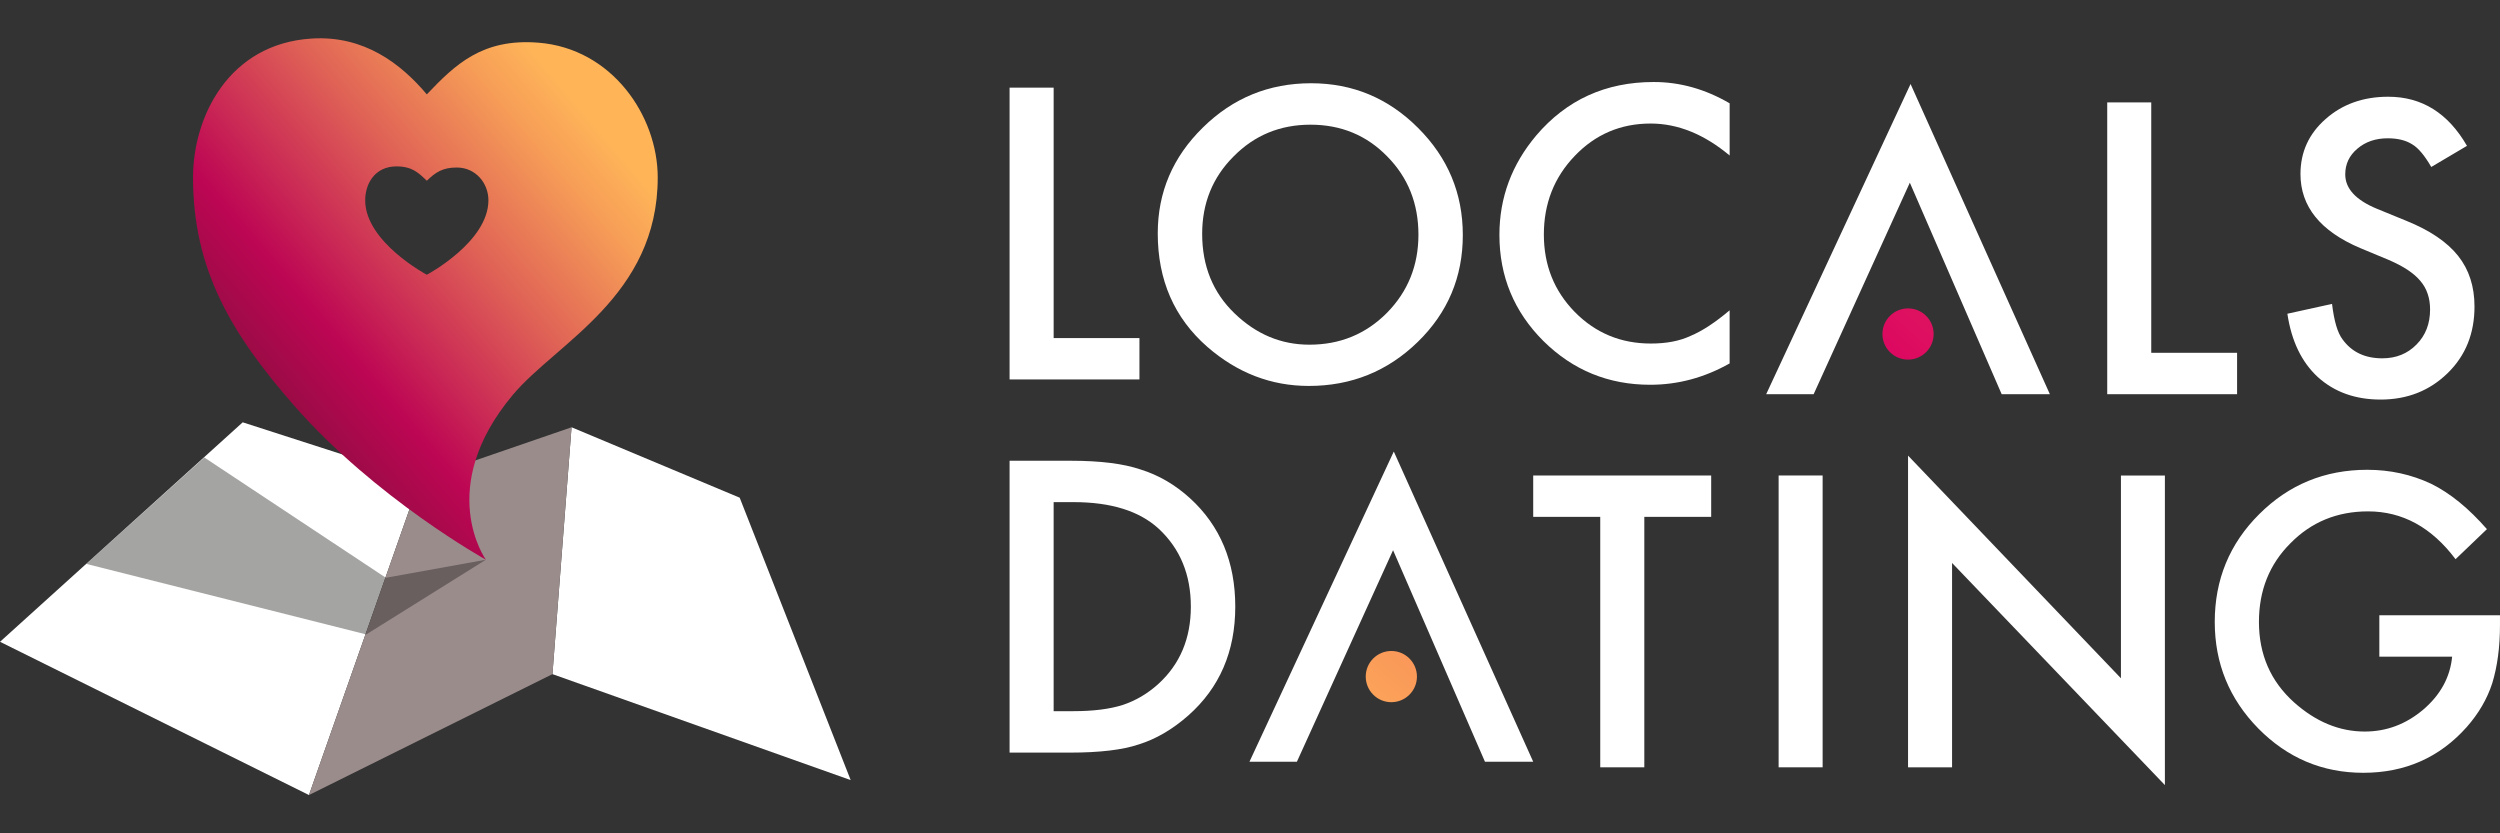 <?xml version="1.0" encoding="UTF-8"?>
<!-- Generator: Adobe Illustrator 16.0.0, SVG Export Plug-In . SVG Version: 6.00 Build 0)  -->
<!DOCTYPE svg PUBLIC "-//W3C//DTD SVG 1.1//EN" "http://www.w3.org/Graphics/SVG/1.1/DTD/svg11.dtd">
<svg version="1.1" id="Шар_1" xmlns="http://www.w3.org/2000/svg" xmlns:xlink="http://www.w3.org/1999/xlink" x="0px" y="0px" width="120px" height="40px" viewBox="0 0 120 40" enable-background="new 0 0 120 40" xml:space="preserve">
<rect x="0" y="0" width="120" height="40" fill="#333333" stroke="none"/>
<g>
	<g>
		<polygon fill="#FFFFFF" points="11.65,20.271 0.001,30.806 14.83,38.162 20.158,23.014   "/>
		<polygon fill="#FFFFFF" points="27.435,20.509 26.518,32.358 40.833,37.445 35.505,23.889   "/>
		<g>
			<polygon fill="#9B8C8C" points="27.435,20.509 26.518,32.358 14.83,38.162 20.158,23.014    "/>
		</g>
	</g>
	<path fill="#FFFFFF" d="M50.575,4.207v12.021h4.118v1.985H48.46V4.207H50.575z"/>
	<path fill="#FFFFFF" d="M55.572,11.202c0-1.974,0.722-3.667,2.167-5.081c1.439-1.417,3.168-2.125,5.192-2.125   c1.994,0,3.707,0.713,5.134,2.142c1.434,1.429,2.15,3.143,2.15,5.145c0,2.014-0.72,3.723-2.16,5.127   c-1.443,1.408-3.189,2.115-5.233,2.115c-1.81,0-3.435-0.627-4.873-1.878C56.365,15.258,55.572,13.446,55.572,11.202z    M57.704,11.227c0,1.549,0.521,2.822,1.56,3.82c1.036,0.998,2.229,1.498,3.585,1.498c1.47,0,2.708-0.507,3.721-1.525   c1.01-1.026,1.515-2.278,1.515-3.755c0-1.494-0.5-2.747-1.498-3.756c-0.991-1.017-2.22-1.524-3.683-1.524   c-1.458,0-2.691,0.507-3.691,1.524C58.206,8.513,57.704,9.752,57.704,11.227z"/>
	<path fill="#FFFFFF" d="M83.023,4.959v2.506c-1.222-1.022-2.487-1.535-3.792-1.535c-1.438,0-2.651,0.517-3.64,1.551   c-0.991,1.029-1.486,2.288-1.486,3.776c0,1.471,0.495,2.708,1.486,3.72c0.995,1.009,2.208,1.513,3.649,1.513   c0.745,0,1.374-0.119,1.896-0.362c0.291-0.121,0.591-0.285,0.902-0.489c0.312-0.206,0.642-0.455,0.984-0.744v2.55   c-1.21,0.682-2.478,1.024-3.812,1.024c-2.001,0-3.708-0.698-5.123-2.096c-1.412-1.408-2.115-3.108-2.115-5.097   c0-1.785,0.589-3.375,1.768-4.774c1.455-1.709,3.332-2.565,5.636-2.565C80.634,3.935,81.849,4.275,83.023,4.959z"/>
	<path fill="#FFFFFF" d="M103.26,4.915v12.021h4.12v1.987h-6.233V4.915H103.26z"/>
	<path fill="#FFFFFF" d="M118.415,7.001L116.7,8.015c-0.319-0.555-0.626-0.918-0.914-1.087c-0.303-0.193-0.695-0.29-1.172-0.29   c-0.586,0-1.072,0.167-1.46,0.499c-0.389,0.328-0.582,0.737-0.582,1.235c0,0.681,0.51,1.233,1.524,1.651l1.398,0.572   c1.134,0.457,1.968,1.021,2.494,1.684c0.526,0.661,0.788,1.472,0.788,2.435c0,1.29-0.426,2.354-1.286,3.194   c-0.867,0.847-1.938,1.271-3.22,1.271c-1.218,0-2.221-0.362-3.014-1.08c-0.781-0.721-1.267-1.733-1.462-3.04l2.144-0.472   c0.098,0.822,0.264,1.391,0.507,1.706c0.437,0.604,1.072,0.906,1.903,0.906c0.662,0,1.21-0.219,1.644-0.662   c0.436-0.439,0.652-1,0.652-1.679c0-0.271-0.035-0.521-0.114-0.747c-0.073-0.229-0.19-0.436-0.353-0.628   c-0.159-0.19-0.366-0.368-0.619-0.535c-0.255-0.167-0.558-0.325-0.907-0.475l-1.355-0.564c-1.915-0.809-2.873-1.995-2.873-3.555   c0-1.053,0.4-1.932,1.206-2.641c0.805-0.713,1.808-1.07,3.003-1.07C116.248,4.642,117.508,5.428,118.415,7.001z"/>
	<path fill="#FFFFFF" d="M48.46,36.124V22.116h2.939c1.41,0,2.522,0.139,3.339,0.416c0.877,0.271,1.672,0.736,2.387,1.388   c1.443,1.318,2.168,3.054,2.168,5.199c0,2.153-0.753,3.896-2.259,5.228c-0.755,0.665-1.55,1.129-2.377,1.386   c-0.773,0.261-1.872,0.392-3.294,0.392H48.46z M50.575,34.136h0.952c0.948,0,1.736-0.098,2.368-0.299   c0.629-0.21,1.195-0.547,1.705-1.007c1.041-0.949,1.561-2.187,1.561-3.711c0-1.535-0.513-2.782-1.541-3.738   c-0.927-0.853-2.289-1.279-4.093-1.279h-0.952V34.136z"/>
	<path fill="#FFFFFF" d="M78.927,24.809v12.022h-2.115V24.809h-3.218v-1.985h8.543v1.985H78.927z"/>
	<path fill="#FFFFFF" d="M87.486,22.823v14.008h-2.112V22.823H87.486z"/>
	<path fill="#FFFFFF" d="M91.586,36.831V21.869l10.219,10.688v-9.733h2.11v14.86L93.699,27.022v9.809H91.586z"/>
	<path fill="#FFFFFF" d="M114.209,29.534h5.79v0.463c0,1.054-0.123,1.985-0.371,2.798c-0.243,0.749-0.65,1.45-1.225,2.103   c-1.303,1.463-2.956,2.196-4.964,2.196c-1.96,0-3.637-0.707-5.035-2.122c-1.398-1.422-2.096-3.128-2.096-5.119   c0-2.031,0.71-3.756,2.132-5.171c1.422-1.421,3.151-2.132,5.189-2.132c1.094,0,2.115,0.225,3.065,0.671   c0.91,0.447,1.799,1.174,2.678,2.178l-1.506,1.442c-1.15-1.531-2.548-2.295-4.201-2.295c-1.481,0-2.725,0.511-3.728,1.534   c-1.005,1.004-1.508,2.262-1.508,3.772c0,1.561,0.56,2.847,1.679,3.855c1.049,0.938,2.18,1.407,3.401,1.407   c1.041,0,1.975-0.35,2.807-1.053c0.826-0.706,1.291-1.554,1.386-2.54h-3.494V29.534z"/>
	<polygon fill="#FFFFFF" points="66.902,21.674 59.974,36.563 62.251,36.563 66.867,26.41 71.278,36.563 73.594,36.563  "/>
	<g>
		<polygon fill="#FFFFFF" points="91.707,4.032 84.776,18.923 87.054,18.923 91.672,8.769 96.081,18.923 98.394,18.923   "/>
		
			<linearGradient id="SVGID_1_" gradientUnits="userSpaceOnUse" x1="1840.306" y1="523.851" x2="1869.834" y2="491.19" gradientTransform="matrix(-1 0 0 -1 1959.312 509.555)">
			<stop offset="0" style="stop-color:#FFB458"/>
			<stop offset="1" style="stop-color:#DB0061"/>
		</linearGradient>
		<circle fill="url(#SVGID_1_)" cx="91.586" cy="16.032" r="1.229"/>
	</g>
	<linearGradient id="SVGID_2_" gradientUnits="userSpaceOnUse" x1="63.013" y1="36.647" x2="92.549" y2="3.978">
		<stop offset="0" style="stop-color:#FFB458"/>
		<stop offset="1" style="stop-color:#DB0061"/>
	</linearGradient>
	<circle fill="url(#SVGID_2_)" cx="66.784" cy="32.476" r="1.229"/>
	<polygon opacity="0.4" fill="#1D1D1B" points="23.321,26.867 17.579,30.453 4.141,27.067 9.807,21.959 18.522,27.733  "/>
	<linearGradient id="SVGID_3_" gradientUnits="userSpaceOnUse" x1="28.345" y1="5.768" x2="11.759" y2="19.837">
		<stop offset="0" style="stop-color:#FFB458"/>
		<stop offset="0.123" style="stop-color:#F69D57"/>
		<stop offset="0.383" style="stop-color:#DF6156"/>
		<stop offset="0.738" style="stop-color:#BD0654"/>
		<stop offset="0.999" style="stop-color:#890E3E"/>
	</linearGradient>
	<path fill="url(#SVGID_3_)" d="M25.839,2.048c-2.687-0.211-3.987,1.048-5.352,2.482c-1.227-1.453-2.992-2.839-5.528-2.68   c-3.98,0.251-5.693,3.75-5.693,6.667c0,4.378,1.794,7.472,4.883,10.986c3.904,4.442,9.173,7.363,9.173,7.363   s-2.46-3.428,1.291-7.909c2.089-2.498,6.958-4.725,6.958-10.441C31.57,5.562,29.379,2.326,25.839,2.048z M20.487,13.188   c0,0-2.958-1.571-2.958-3.573c0-0.808,0.474-1.628,1.5-1.628c0.753,0,1.06,0.306,1.458,0.689c0.424-0.412,0.765-0.635,1.437-0.635   c0.914,0,1.52,0.756,1.52,1.573C23.443,11.618,20.487,13.188,20.487,13.188z"/>
</g>
</svg>